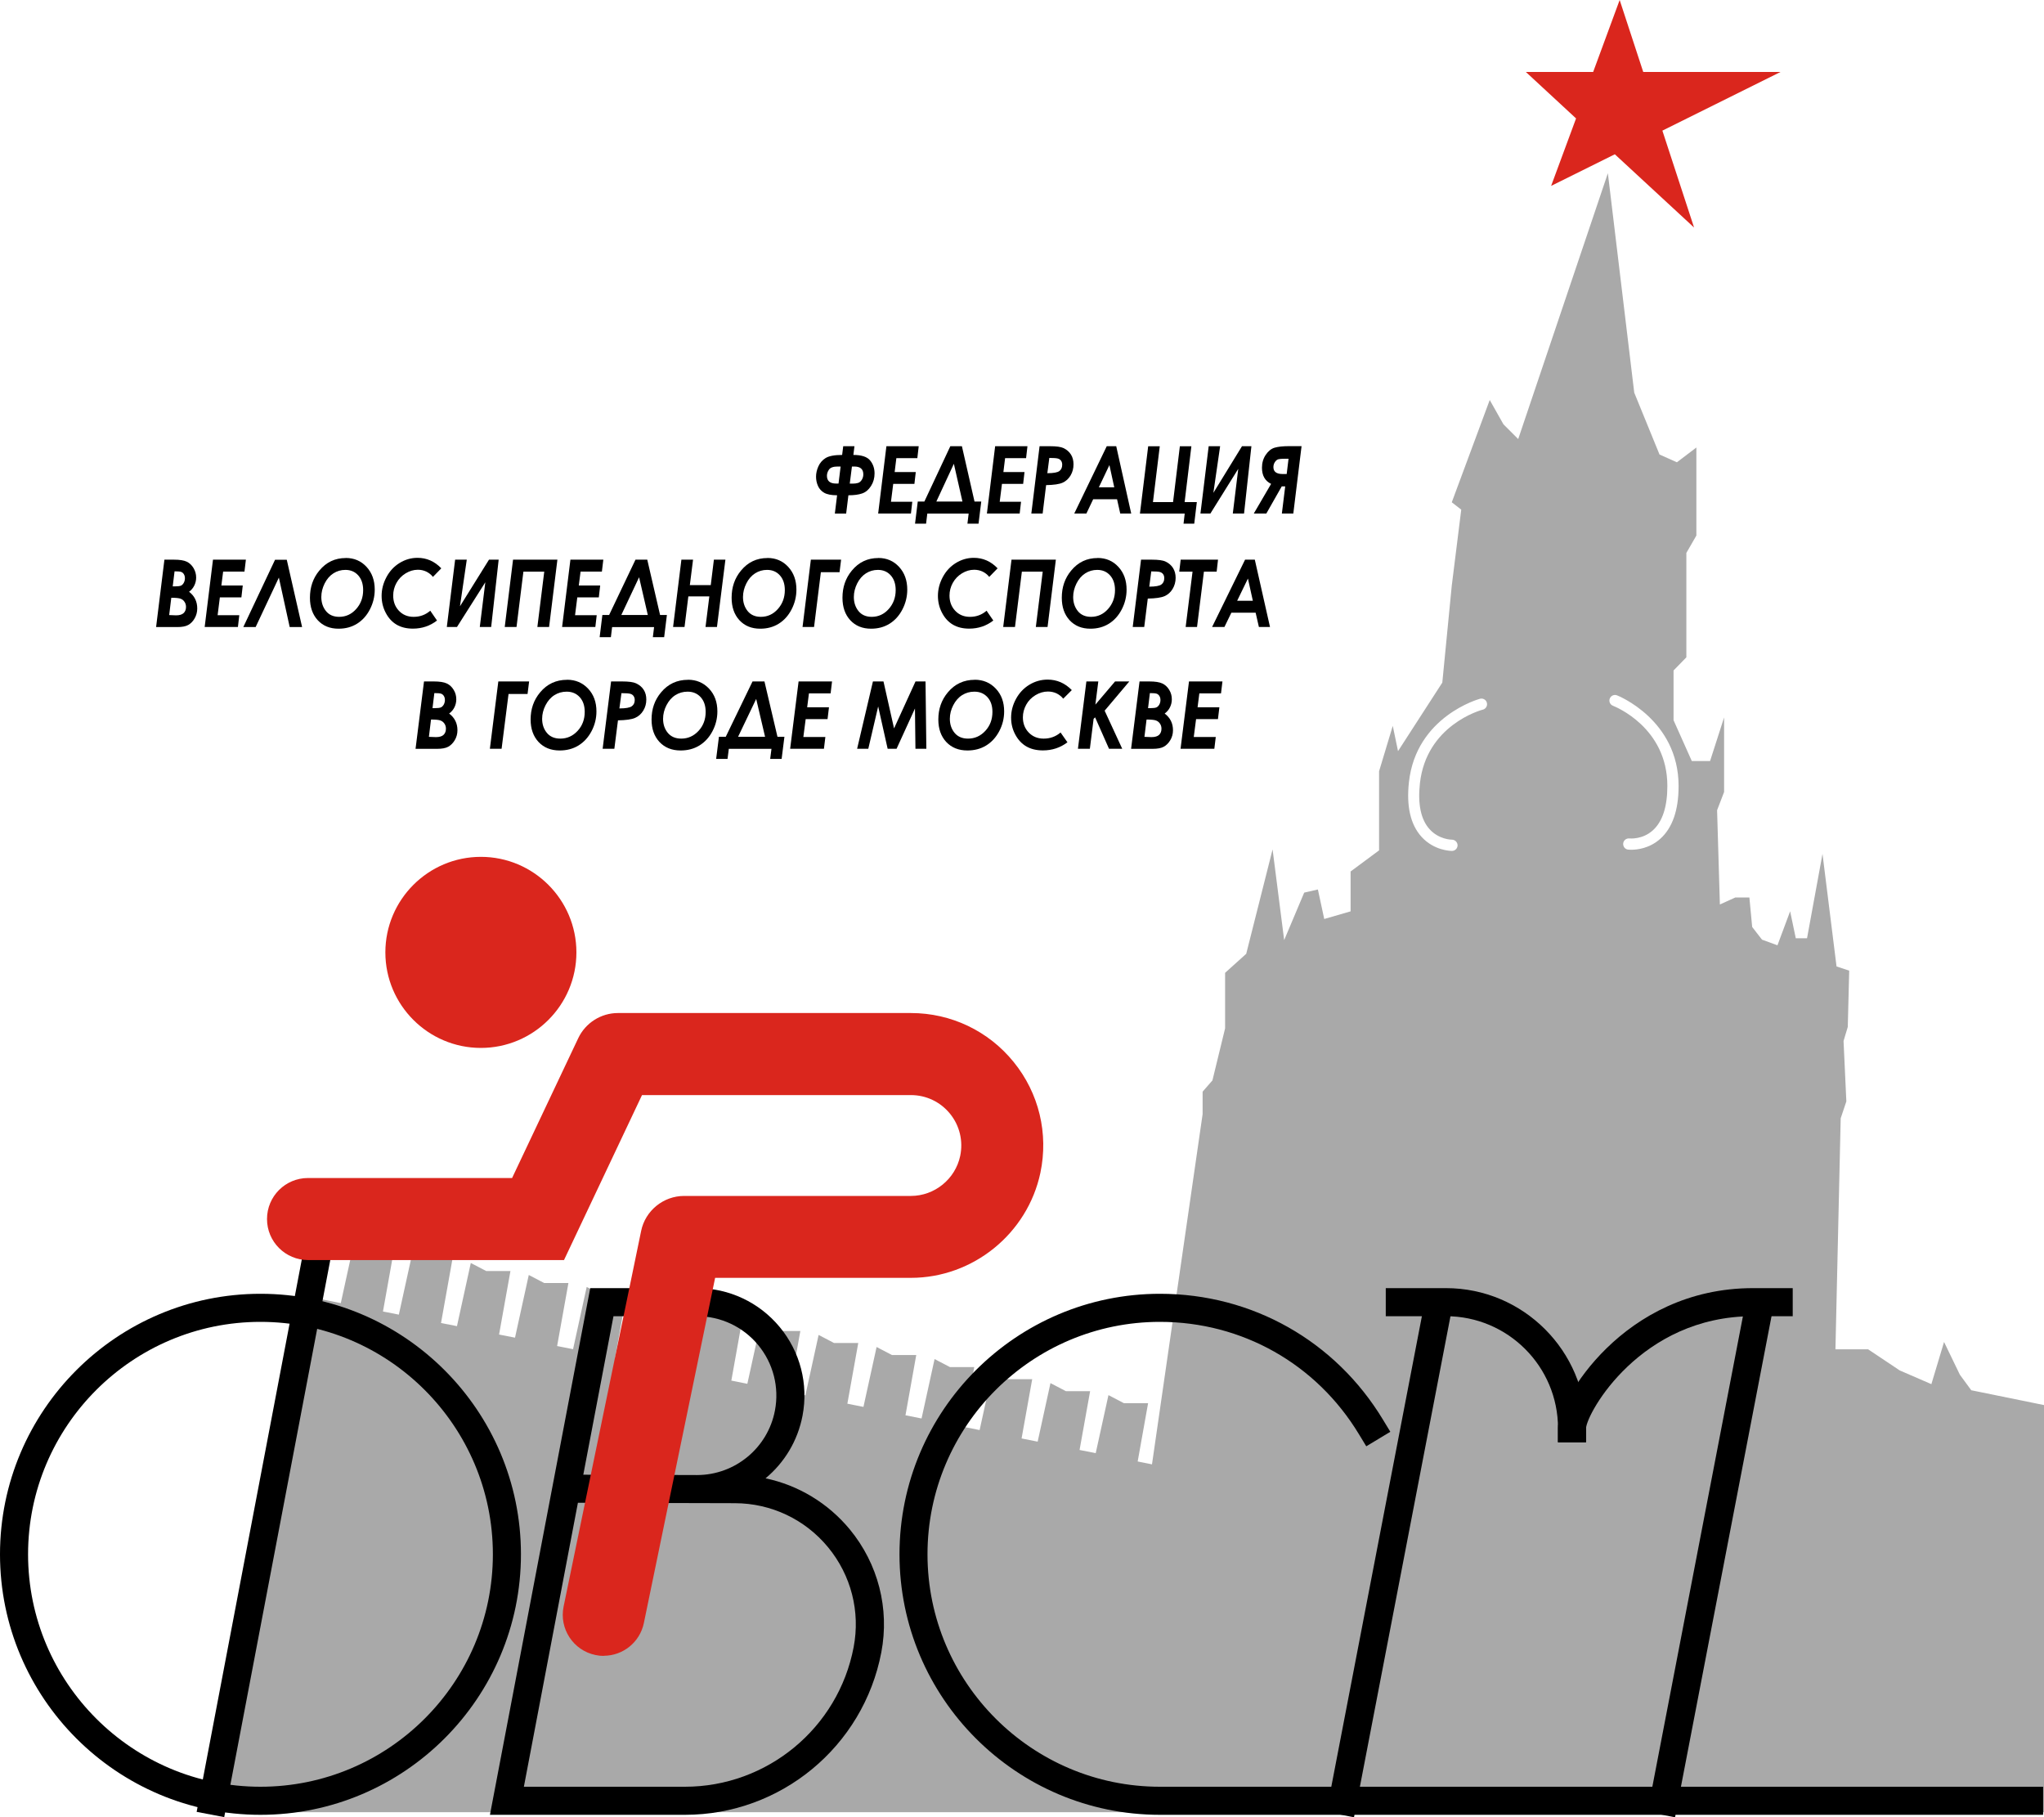 <?xml version="1.0" encoding="UTF-8"?> <svg xmlns="http://www.w3.org/2000/svg" id="Layer_1" viewBox="0 0 300 266.67"><defs><style>.cls-1{fill:#da261d;}.cls-2{fill:#a9a9a9;}</style></defs><path class="cls-2" d="M289.35,204.05l-1.7-2.32-2.32-4.8-1.86,6.19-4.64-2.01-4.64-3.1h-4.8l.77-33.9,.83-2.48-.41-8.87,.62-2.06,.21-8.26-1.86-.62-2.06-16.51-2.27,12.38h-1.65l-.83-3.96-1.86,4.99-2.27-.83-1.44-1.86-.41-4.33h-2.06l-2.27,1.03-.41-13.83,1.03-2.68v-10.94l-2.06,6.4h-2.68l-2.68-5.99v-7.3l1.88-1.93v-15.32l1.47-2.55v-12.92l-2.86,2.17-2.55-1.14-3.71-9.08-3.87-32.2-13.16,39.01-2.17-2.17-2.01-3.56-5.57,15.01,1.39,1.08-1.39,11.14-1.39,14.24-6.5,10.06-.77-3.71-2.01,6.66v11.61l-4.18,3.1v5.85l-3.87,1.12-.93-4.33-2.01,.46-2.94,6.97-1.7-13.31-3.87,15.32-3.1,2.79v8.15l-1.86,7.64-1.44,1.65v3.3l-7.43,51.39-2.1-.42,1.53-8.56h-3.56l-2.26-1.18-1.87,8.52-2.37-.47,1.55-8.63h-3.56l-2.26-1.18-1.88,8.59-2.36-.47,1.56-8.7h-3.56l-2.26-1.18-1.9,8.65-2.36-.47,1.57-8.77h-3.56l-2.26-1.18-1.91,8.72-2.36-.47,1.58-8.84h-3.56l-2.26-1.18-1.93,8.79-2.36-.47,1.6-8.91h-3.56l-2.26-1.18-1.94,8.86-2.35-.47,1.61-8.97h-3.56l-2.26-1.18-1.96,8.93-2.35-.47,1.62-9.04h-3.56l-2.26-1.18-1.97,9-2.35-.47,1.63-9.11h-3.56l-2.26-1.18-1.99,9.07-2.35-.47,1.64-9.18h-3.56l-2.26-1.18-2,9.13-2.34-.46,1.66-9.25h-3.56l-2.26-1.18-2.02,9.2-2.34-.46,1.67-9.32h-3.56l-2.26-1.18-2.03,9.27-2.34-.46,1.68-9.39h-3.56l-2.26-1.18-2.05,9.34-2.33-.46,1.69-9.46h-3.56l-2.26-1.18-2.06,9.41-4.69-.93-13.72,75.64H300v-59.75l-10.65-2.17Zm-71.73-99.91c-.34,.09-8.28,2.29-9.22,10.83-.33,3.03,.14,5.29,1.41,6.7,1.37,1.53,3.21,1.55,3.29,1.55,.45,0,.82,.37,.83,.82,0,.45-.36,.82-.81,.83h0c-.2,0-2.65-.04-4.49-2.08-1.61-1.78-2.23-4.47-1.84-8.01,1.06-9.68,10.35-12.22,10.44-12.24,.44-.11,.89,.15,1,.59,.12,.44-.15,.89-.59,1.01Zm26.04,18.97c-1.59,1.41-3.42,1.59-4.25,1.59-.26,0-.43-.02-.45-.02-.45-.05-.77-.46-.72-.92,.05-.45,.46-.77,.92-.72,.07,0,1.9,.19,3.43-1.19,1.41-1.27,2.13-3.46,2.13-6.51,0-8.59-7.66-11.64-7.98-11.77-.42-.16-.64-.64-.47-1.06,.16-.42,.64-.64,1.06-.47,.09,.03,9.04,3.57,9.04,13.31,0,3.55-.91,6.16-2.71,7.76Z"></path><polygon class="cls-1" points="243.99 19.17 261.33 10.56 241.18 10.56 237.72 0 233.83 10.56 223.95 10.56 231.32 17.38 227.66 27.28 237.01 22.64 248.64 33.39 243.99 19.17"></polygon><path d="M38.23,266.32c-21.08,0-38.23-17.15-38.23-38.23s17.15-38.23,38.23-38.23,38.23,17.15,38.23,38.23-17.15,38.23-38.23,38.23Zm0-72.34c-18.81,0-34.11,15.3-34.11,34.11s15.3,34.11,34.11,34.11,34.11-15.3,34.11-34.11-15.3-34.11-34.11-34.11Z"></path><path d="M299.88,266.32H170.25c-21.08,0-38.23-17.15-38.23-38.23s17.15-38.23,38.23-38.23c13.51,0,25.75,6.91,32.74,18.49l1.07,1.76-3.53,2.13-1.07-1.76c-6.24-10.33-17.16-16.5-29.22-16.5-18.81,0-34.11,15.3-34.11,34.11s15.3,34.11,34.11,34.11h129.63v4.12Z"></path><path d="M232.79,211.65h-4.12v-2.06c0-9.07-7.37-16.44-16.44-16.44h-8.84v-4.12h8.84c11.34,0,20.56,9.22,20.56,20.56v2.06Z"></path><path d="M232.78,211.66h-4.12v-2.07c0-3.93,9.54-20.56,28.63-20.56h5.83v4.12h-5.83c-16.52,0-24.39,14.2-24.51,16.45v2.06Z"></path><rect x="165.16" y="226.03" width="77.79" height="4.12" transform="translate(-58.5 385.34) rotate(-79.1)"></rect><path d="M100.53,266.32h-28.62l14.72-77.29h15.66c4.71,0,9.14,2.08,12.15,5.71s4.23,8.37,3.35,13c-.71,3.72-2.68,6.92-5.43,9.2,4.81,1.01,9.17,3.63,12.37,7.5,4.16,5.05,5.85,11.63,4.62,18.05-2.64,13.81-14.75,23.83-28.81,23.83Zm-23.64-4.12h23.64c12.08,0,22.5-8.61,24.76-20.48,1-5.22-.37-10.56-3.75-14.66-3.38-4.1-8.36-6.46-13.68-6.47l-23.04-.06-7.93,41.67Zm8.72-45.79l16.65,.05h.03c5.59,0,10.41-3.98,11.45-9.48,.65-3.42-.25-6.92-2.47-9.61-2.22-2.68-5.49-4.22-8.98-4.22h-12.25l-4.43,23.26Z"></path><rect x="-5.27" y="220.54" width="88.95" height="4.12" transform="translate(-186.8 219.46) rotate(-79.22)"></rect><rect x="212.28" y="226.03" width="77.79" height="4.12" transform="translate(-20.29 431.61) rotate(-79.1)"></rect><path class="cls-1" d="M88.62,243c-.4,0-.81-.04-1.22-.13-3.25-.67-5.35-3.85-4.68-7.11l11.38-55.12c.61-2.98,3.27-5.14,6.31-5.14h33.28c3.48,0,6.52-2.47,7.24-5.87,.46-2.19-.08-4.45-1.49-6.19-1.41-1.74-3.5-2.74-5.75-2.74h-39.46l-11.45,24.21H45.21c-3.32,0-6.02-2.69-6.02-6.02s2.69-6.02,6.02-6.02h29.95l9.71-20.52c1.06-2.24,3.34-3.69,5.82-3.69h43c5.89,0,11.39,2.62,15.09,7.19,3.71,4.57,5.13,10.49,3.92,16.25-1.89,8.93-9.88,15.42-19.01,15.42h-28.73l-10.46,50.66c-.59,2.84-3.09,4.8-5.89,4.8Zm17.27-59.93h0Zm-10.14-25.56h0Z"></path><path class="cls-1" d="M70.58,153.78c-7.73,0-14.02-6.29-14.02-14.02s6.29-14.02,14.02-14.02,14.02,6.29,14.02,14.02-6.29,14.02-14.02,14.02Z"></path><g><path d="M24.14,82.13h1.39c.85,0,1.48,.1,1.89,.3,.41,.2,.74,.52,.99,.94,.25,.43,.38,.88,.38,1.38,0,.41-.09,.8-.27,1.17-.18,.37-.43,.67-.77,.92,.8,.61,1.2,1.43,1.2,2.45,0,.53-.13,1.01-.38,1.45-.25,.44-.57,.76-.94,.97-.37,.21-.91,.31-1.62,.31h-3.1l1.22-9.88Zm.69,8.13l1.01,.04c.51,0,.87-.11,1.11-.33,.23-.22,.35-.52,.35-.9,0-.28-.07-.53-.22-.75-.14-.22-.33-.37-.57-.46-.24-.09-.69-.14-1.37-.14l-.31,2.54Zm.51-4.21h.3c.45,0,.76-.04,.92-.11,.16-.07,.3-.21,.41-.41,.11-.2,.17-.43,.17-.67,0-.23-.05-.43-.15-.59-.1-.17-.23-.28-.39-.34-.16-.06-.49-.09-.98-.09l-.27,2.21Z"></path><path d="M31.27,82.13h4.82l-.21,1.75h-3.13l-.26,2.04h3.14l-.2,1.74h-3.16l-.33,2.62h3.18l-.2,1.73h-4.88l1.22-9.88Z"></path><path d="M42.52,92.02l-1.59-7.26-3.41,7.26h-1.81l4.66-9.88h1.72l2.25,9.88h-1.82Z"></path><path d="M50.75,81.88c1.23,0,2.25,.44,3.05,1.31,.8,.87,1.2,1.98,1.2,3.33,0,1.03-.24,2-.71,2.91-.47,.91-1.1,1.61-1.89,2.1s-1.69,.73-2.71,.73c-1.28,0-2.29-.42-3.06-1.25-.76-.83-1.14-1.93-1.14-3.29,0-1.55,.45-2.87,1.37-3.98,1.02-1.24,2.31-1.85,3.89-1.85Zm-.06,1.75c-.64,0-1.23,.17-1.76,.51-.53,.34-.96,.84-1.28,1.48s-.49,1.31-.49,1.99c0,.81,.23,1.5,.68,2.06,.45,.56,1.1,.85,1.94,.85,.98,0,1.81-.38,2.49-1.14,.68-.76,1.03-1.69,1.03-2.78,0-.9-.24-1.62-.72-2.16-.48-.54-1.11-.81-1.89-.81Z"></path><path d="M64.76,83.41l-1.22,1.25c-.26-.34-.59-.59-.97-.78-.38-.18-.8-.27-1.24-.27-.63,0-1.22,.18-1.8,.53-.57,.35-1.02,.82-1.34,1.4-.32,.58-.48,1.2-.48,1.86,0,.89,.28,1.64,.84,2.23,.56,.59,1.28,.89,2.16,.89,.94,0,1.75-.3,2.44-.9l.99,1.44c-1.02,.79-2.2,1.19-3.54,1.19-.94,0-1.74-.2-2.4-.59s-1.19-.97-1.59-1.74c-.4-.76-.6-1.59-.6-2.48,0-.95,.24-1.87,.71-2.75,.47-.88,1.11-1.57,1.92-2.07,.81-.5,1.69-.76,2.64-.76,1.34,0,2.5,.51,3.48,1.53Z"></path><path d="M73.19,82.13l-1.1,9.88h-1.67l.81-6.56-4.16,6.56h-1.49l1.22-9.88h1.71l-1,6.84,4.26-6.84h1.41Z"></path><path d="M75.3,82.13h6.51l-1.22,9.88h-1.72l1.01-8.12h-3.06l-1.01,8.12h-1.73l1.22-9.88Z"></path><path d="M83.73,82.13h4.82l-.21,1.75h-3.13l-.26,2.04h3.14l-.2,1.74h-3.16l-.33,2.62h3.18l-.2,1.73h-4.88l1.22-9.88Z"></path><path d="M93.27,82.13h1.73l1.88,8.12h1l-.4,3.25h-1.66l.18-1.48h-6.16l-.18,1.48h-1.65l.4-3.25h.99l3.87-8.12Zm.53,2.58l-2.61,5.54h3.89l-1.28-5.54Z"></path><path d="M100.03,82.13h1.69l-.47,3.73h3.07l.46-3.73h1.69l-1.24,9.88h-1.68l.56-4.49h-3.08l-.56,4.49h-1.68l1.22-9.88Z"></path><path d="M112.64,81.88c1.23,0,2.25,.44,3.05,1.31,.8,.87,1.2,1.98,1.2,3.33,0,1.03-.24,2-.71,2.91-.47,.91-1.1,1.61-1.89,2.1s-1.69,.73-2.71,.73c-1.28,0-2.29-.42-3.06-1.25-.76-.83-1.14-1.93-1.14-3.29,0-1.55,.45-2.87,1.37-3.98,1.02-1.24,2.31-1.85,3.89-1.85Zm-.06,1.75c-.64,0-1.23,.17-1.76,.51-.53,.34-.96,.84-1.28,1.48s-.49,1.31-.49,1.99c0,.81,.23,1.5,.68,2.06,.45,.56,1.1,.85,1.94,.85,.98,0,1.81-.38,2.49-1.14,.68-.76,1.03-1.69,1.03-2.78,0-.9-.24-1.62-.72-2.16-.48-.54-1.11-.81-1.89-.81Z"></path><path d="M119.01,82.13h4.44l-.23,1.84h-2.74l-1,8.04h-1.69l1.22-9.88Z"></path><path d="M128.91,81.88c1.23,0,2.25,.44,3.05,1.31,.8,.87,1.2,1.98,1.2,3.33,0,1.03-.24,2-.71,2.91-.47,.91-1.1,1.61-1.89,2.1s-1.69,.73-2.71,.73c-1.28,0-2.29-.42-3.06-1.25-.76-.83-1.14-1.93-1.14-3.29,0-1.55,.45-2.87,1.37-3.98,1.02-1.24,2.31-1.85,3.89-1.85Zm-.06,1.75c-.64,0-1.23,.17-1.76,.51-.53,.34-.96,.84-1.28,1.48s-.49,1.31-.49,1.99c0,.81,.23,1.5,.68,2.06,.45,.56,1.1,.85,1.94,.85,.98,0,1.81-.38,2.49-1.14,.68-.76,1.03-1.69,1.03-2.78,0-.9-.24-1.62-.72-2.16-.48-.54-1.11-.81-1.89-.81Z"></path><path d="M146.41,83.41l-1.22,1.25c-.26-.34-.59-.59-.97-.78-.38-.18-.8-.27-1.24-.27-.63,0-1.22,.18-1.8,.53-.57,.35-1.02,.82-1.34,1.4-.32,.58-.48,1.2-.48,1.86,0,.89,.28,1.64,.84,2.23,.56,.59,1.28,.89,2.16,.89,.94,0,1.75-.3,2.44-.9l.99,1.44c-1.02,.79-2.2,1.19-3.54,1.19-.94,0-1.74-.2-2.4-.59s-1.19-.97-1.59-1.74c-.4-.76-.6-1.59-.6-2.48,0-.95,.24-1.87,.71-2.75,.47-.88,1.11-1.57,1.92-2.07,.81-.5,1.69-.76,2.64-.76,1.34,0,2.5,.51,3.48,1.53Z"></path><path d="M148.46,82.13h6.51l-1.22,9.88h-1.72l1.01-8.12h-3.06l-1.01,8.12h-1.73l1.22-9.88Z"></path><path d="M161.1,81.88c1.23,0,2.25,.44,3.05,1.31,.8,.87,1.2,1.98,1.2,3.33,0,1.03-.24,2-.71,2.91-.47,.91-1.1,1.61-1.89,2.1s-1.69,.73-2.71,.73c-1.28,0-2.29-.42-3.06-1.25-.76-.83-1.14-1.93-1.14-3.29,0-1.55,.45-2.87,1.37-3.98,1.02-1.24,2.31-1.85,3.89-1.85Zm-.06,1.75c-.64,0-1.23,.17-1.76,.51-.53,.34-.96,.84-1.28,1.48s-.49,1.31-.49,1.99c0,.81,.23,1.5,.68,2.06,.45,.56,1.1,.85,1.94,.85,.98,0,1.81-.38,2.49-1.14,.68-.76,1.03-1.69,1.03-2.78,0-.9-.24-1.62-.72-2.16-.48-.54-1.11-.81-1.89-.81Z"></path><path d="M167.48,82.13h1.57c.96,0,1.63,.09,2.02,.28,.49,.23,.85,.55,1.1,.95,.25,.41,.38,.88,.38,1.43,0,.6-.15,1.14-.44,1.63s-.69,.84-1.18,1.06-1.32,.34-2.47,.36l-.52,4.17h-1.69l1.22-9.88Zm1.19,3.96c.91,0,1.51-.11,1.79-.32,.28-.21,.42-.51,.42-.92,0-.23-.05-.42-.16-.58s-.27-.27-.48-.33c-.21-.06-.64-.09-1.27-.09l-.29,2.24Z"></path><path d="M173.3,82.13h5.47l-.2,1.76h-1.87l-1.01,8.12h-1.67l1.01-8.12h-1.95l.21-1.76Z"></path><path d="M182.75,82.13h1.42l2.23,9.88h-1.63l-.48-2.1h-3.56l-1.02,2.1h-1.81l4.84-9.88Zm1.13,6.03l-.72-3.26-1.58,3.26h2.29Z"></path></g><g><path d="M125.41,65.48l-.16,1.28c1.19,0,2.01,.27,2.45,.8s.66,1.17,.66,1.91c0,.69-.17,1.3-.52,1.85-.35,.55-.78,.91-1.3,1.09-.52,.18-1.19,.27-2.02,.27l-.33,2.69h-1.66l.33-2.69c-.85,0-1.48-.13-1.9-.37s-.72-.58-.91-1.01c-.19-.43-.28-.88-.28-1.35,0-.49,.11-.99,.34-1.51,.23-.51,.58-.92,1.06-1.22s1.29-.46,2.43-.46l.16-1.28h1.67Zm-2.34,5.49l.31-2.51h-.43c-.64,0-1.06,.15-1.27,.44-.21,.3-.31,.6-.31,.92,0,.76,.45,1.14,1.34,1.14h.36Zm1.97-2.51l-.32,2.51h.43c.3,0,.56-.03,.78-.1,.22-.06,.4-.22,.55-.45,.15-.24,.23-.51,.23-.81,0-.77-.44-1.15-1.33-1.15h-.34Z"></path><path d="M130.09,65.48h4.75l-.2,1.75h-3.08l-.25,2.04h3.1l-.2,1.74h-3.11l-.33,2.62h3.13l-.2,1.73h-4.81l1.21-9.88Z"></path><path d="M139.48,65.48h1.7l1.85,8.12h.99l-.4,3.25h-1.63l.18-1.48h-6.07l-.18,1.48h-1.62l.4-3.25h.97l3.81-8.12Zm.52,2.58l-2.57,5.54h3.83l-1.26-5.54Z"></path><path d="M146.05,65.48h4.75l-.2,1.75h-3.08l-.25,2.04h3.1l-.2,1.74h-3.11l-.33,2.62h3.13l-.2,1.73h-4.81l1.21-9.88Z"></path><path d="M152.56,65.48h1.55c.94,0,1.6,.09,1.99,.28,.48,.23,.84,.55,1.09,.95s.37,.88,.37,1.43c0,.6-.14,1.14-.43,1.63-.29,.49-.68,.84-1.16,1.06s-1.3,.34-2.43,.36l-.51,4.17h-1.66l1.21-9.88Zm1.17,3.96c.9,0,1.49-.11,1.76-.32s.41-.51,.41-.92c0-.23-.05-.42-.16-.58s-.27-.27-.48-.33-.63-.09-1.25-.09l-.29,2.24Z"></path><path d="M162.43,65.48h1.4l2.2,9.88h-1.61l-.47-2.1h-3.5l-1,2.1h-1.78l4.77-9.88Zm1.11,6.03l-.71-3.26-1.55,3.26h2.26Z"></path><path d="M167.31,75.37l1.21-9.88h1.7l-1,8.19h2.95l1-8.19h1.69l-.99,8.19h1.79l-.38,3.17h-1.57l.17-1.48h-6.57Z"></path><path d="M183.67,65.48l-1.08,9.88h-1.65l.8-6.56-4.09,6.56h-1.46l1.21-9.88h1.68l-.99,6.84,4.2-6.84h1.39Z"></path><path d="M191.03,65.48l-1.21,9.88h-1.68l.49-3.98h-.51l-2.26,3.98h-1.84l2.54-4.35c-.9-.44-1.34-1.23-1.34-2.37,0-.71,.18-1.34,.55-1.89,.37-.55,.8-.9,1.3-1.05s1.22-.23,2.17-.23h1.79Zm-2.18,4.07l.27-2.23h-.55c-.43,0-.75,.02-.93,.07-.19,.05-.36,.18-.51,.4s-.23,.47-.23,.76c0,.67,.45,1.01,1.34,1.01h.62Z"></path></g><g><path d="M62.25,100h1.41c.86,0,1.5,.1,1.92,.3s.76,.52,1.01,.94c.26,.43,.38,.88,.38,1.38,0,.41-.09,.8-.27,1.17-.18,.37-.44,.67-.78,.92,.81,.61,1.22,1.43,1.22,2.45,0,.53-.13,1.01-.39,1.45s-.58,.76-.96,.97c-.38,.21-.93,.31-1.65,.31h-3.15l1.24-9.88Zm.7,8.13l1.03,.04c.51,0,.89-.11,1.12-.33,.23-.22,.35-.52,.35-.9,0-.28-.07-.53-.22-.75s-.34-.37-.58-.46c-.24-.09-.7-.14-1.39-.14l-.31,2.54Zm.52-4.21h.31c.46,0,.77-.04,.93-.11,.16-.07,.3-.21,.42-.41,.11-.2,.17-.43,.17-.67,0-.23-.05-.43-.15-.59s-.23-.28-.4-.34c-.16-.06-.5-.09-1-.09l-.27,2.21Z"></path><path d="M73.15,100h4.51l-.23,1.84h-2.79l-1.02,8.04h-1.72l1.24-9.88Z"></path><path d="M83.22,99.75c1.25,0,2.28,.44,3.1,1.31s1.22,1.98,1.22,3.33c0,1.03-.24,2-.72,2.91-.48,.91-1.12,1.61-1.92,2.1s-1.72,.73-2.75,.73c-1.3,0-2.33-.42-3.11-1.25-.77-.83-1.16-1.93-1.16-3.29,0-1.55,.46-2.87,1.39-3.98,1.03-1.24,2.35-1.85,3.96-1.85Zm-.06,1.75c-.65,0-1.25,.17-1.79,.51-.54,.34-.97,.84-1.3,1.48-.33,.64-.5,1.31-.5,1.99,0,.81,.23,1.5,.69,2.06,.46,.56,1.12,.85,1.98,.85,.99,0,1.84-.38,2.54-1.14,.7-.76,1.04-1.69,1.04-2.78,0-.9-.24-1.62-.73-2.16-.49-.54-1.13-.81-1.92-.81Z"></path><path d="M89.7,100h1.6c.97,0,1.66,.09,2.06,.28,.49,.23,.87,.55,1.12,.95,.26,.41,.38,.88,.38,1.43,0,.6-.15,1.14-.45,1.63s-.7,.84-1.2,1.06-1.34,.34-2.51,.36l-.53,4.17h-1.72l1.24-9.88Zm1.21,3.96c.93,0,1.53-.11,1.82-.32s.43-.51,.43-.92c0-.23-.06-.42-.17-.58s-.27-.27-.49-.33c-.22-.06-.65-.09-1.29-.09l-.3,2.24Z"></path><path d="M100.97,99.75c1.25,0,2.28,.44,3.1,1.31s1.22,1.98,1.22,3.33c0,1.03-.24,2-.72,2.91-.48,.91-1.12,1.61-1.92,2.1s-1.72,.73-2.75,.73c-1.3,0-2.33-.42-3.11-1.25-.77-.83-1.16-1.93-1.16-3.29,0-1.55,.46-2.87,1.39-3.98,1.03-1.24,2.35-1.85,3.96-1.85Zm-.06,1.75c-.65,0-1.25,.17-1.79,.51-.54,.34-.97,.84-1.3,1.48-.33,.64-.5,1.31-.5,1.99,0,.81,.23,1.5,.69,2.06,.46,.56,1.12,.85,1.98,.85,.99,0,1.84-.38,2.54-1.14,.7-.76,1.04-1.69,1.04-2.78,0-.9-.24-1.62-.73-2.16-.49-.54-1.13-.81-1.92-.81Z"></path><path d="M110.44,100h1.76l1.91,8.12h1.02l-.41,3.25h-1.68l.19-1.48h-6.26l-.19,1.48h-1.67l.41-3.25h1l3.93-8.12Zm.54,2.58l-2.65,5.54h3.96l-1.3-5.54Z"></path><path d="M117.22,100h4.9l-.21,1.75h-3.18l-.26,2.04h3.2l-.21,1.74h-3.21l-.34,2.62h3.23l-.21,1.73h-4.96l1.24-9.88Z"></path><path d="M128.12,100h1.55l1.55,6.89,3.15-6.89h1.47l.12,9.88h-1.6l-.07-5.91-2.7,5.91h-1.31l-1.39-6.21-1.45,6.21h-1.64l2.32-9.88Z"></path><path d="M143.06,99.75c1.25,0,2.28,.44,3.1,1.31s1.22,1.98,1.22,3.33c0,1.03-.24,2-.72,2.91-.48,.91-1.12,1.61-1.92,2.1s-1.72,.73-2.75,.73c-1.3,0-2.33-.42-3.11-1.25-.77-.83-1.16-1.93-1.16-3.29,0-1.55,.46-2.87,1.39-3.98,1.03-1.24,2.35-1.85,3.96-1.85Zm-.06,1.75c-.65,0-1.25,.17-1.79,.51-.54,.34-.97,.84-1.3,1.48-.33,.64-.5,1.31-.5,1.99,0,.81,.23,1.5,.69,2.06,.46,.56,1.12,.85,1.98,.85,.99,0,1.84-.38,2.54-1.14,.7-.76,1.04-1.69,1.04-2.78,0-.9-.24-1.62-.73-2.16-.49-.54-1.13-.81-1.92-.81Z"></path><path d="M157.3,101.28l-1.25,1.25c-.27-.34-.6-.59-.98-.78-.39-.18-.81-.27-1.26-.27-.64,0-1.24,.18-1.83,.53-.58,.35-1.04,.82-1.36,1.4s-.49,1.2-.49,1.86c0,.89,.29,1.64,.86,2.23,.57,.59,1.3,.89,2.19,.89,.95,0,1.78-.3,2.48-.9l1.01,1.44c-1.04,.79-2.24,1.19-3.6,1.19-.96,0-1.77-.2-2.44-.59s-1.21-.97-1.62-1.74c-.41-.76-.61-1.59-.61-2.48,0-.95,.24-1.87,.72-2.75,.48-.88,1.13-1.57,1.95-2.07,.82-.5,1.72-.76,2.69-.76,1.36,0,2.54,.51,3.54,1.53Z"></path><path d="M159.45,100h1.75l-.43,3.4,2.89-3.4h2.09l-3.62,4.29,2.58,5.59h-1.94l-2.04-4.61-.22,.22-.55,4.39h-1.75l1.24-9.88Z"></path><path d="M167.27,100h1.41c.86,0,1.5,.1,1.92,.3s.76,.52,1.01,.94c.26,.43,.38,.88,.38,1.38,0,.41-.09,.8-.27,1.17-.18,.37-.44,.67-.78,.92,.81,.61,1.22,1.43,1.22,2.45,0,.53-.13,1.01-.39,1.45s-.58,.76-.96,.97c-.38,.21-.93,.31-1.65,.31h-3.15l1.24-9.88Zm.7,8.13l1.03,.04c.51,0,.89-.11,1.12-.33,.23-.22,.35-.52,.35-.9,0-.28-.07-.53-.22-.75s-.34-.37-.58-.46c-.24-.09-.7-.14-1.39-.14l-.31,2.54Zm.52-4.21h.31c.46,0,.77-.04,.93-.11,.16-.07,.3-.21,.42-.41,.11-.2,.17-.43,.17-.67,0-.23-.05-.43-.15-.59s-.23-.28-.4-.34c-.16-.06-.5-.09-1-.09l-.27,2.21Z"></path><path d="M174.52,100h4.9l-.21,1.75h-3.18l-.26,2.04h3.2l-.21,1.74h-3.21l-.34,2.62h3.23l-.21,1.73h-4.96l1.24-9.88Z"></path></g></svg> 